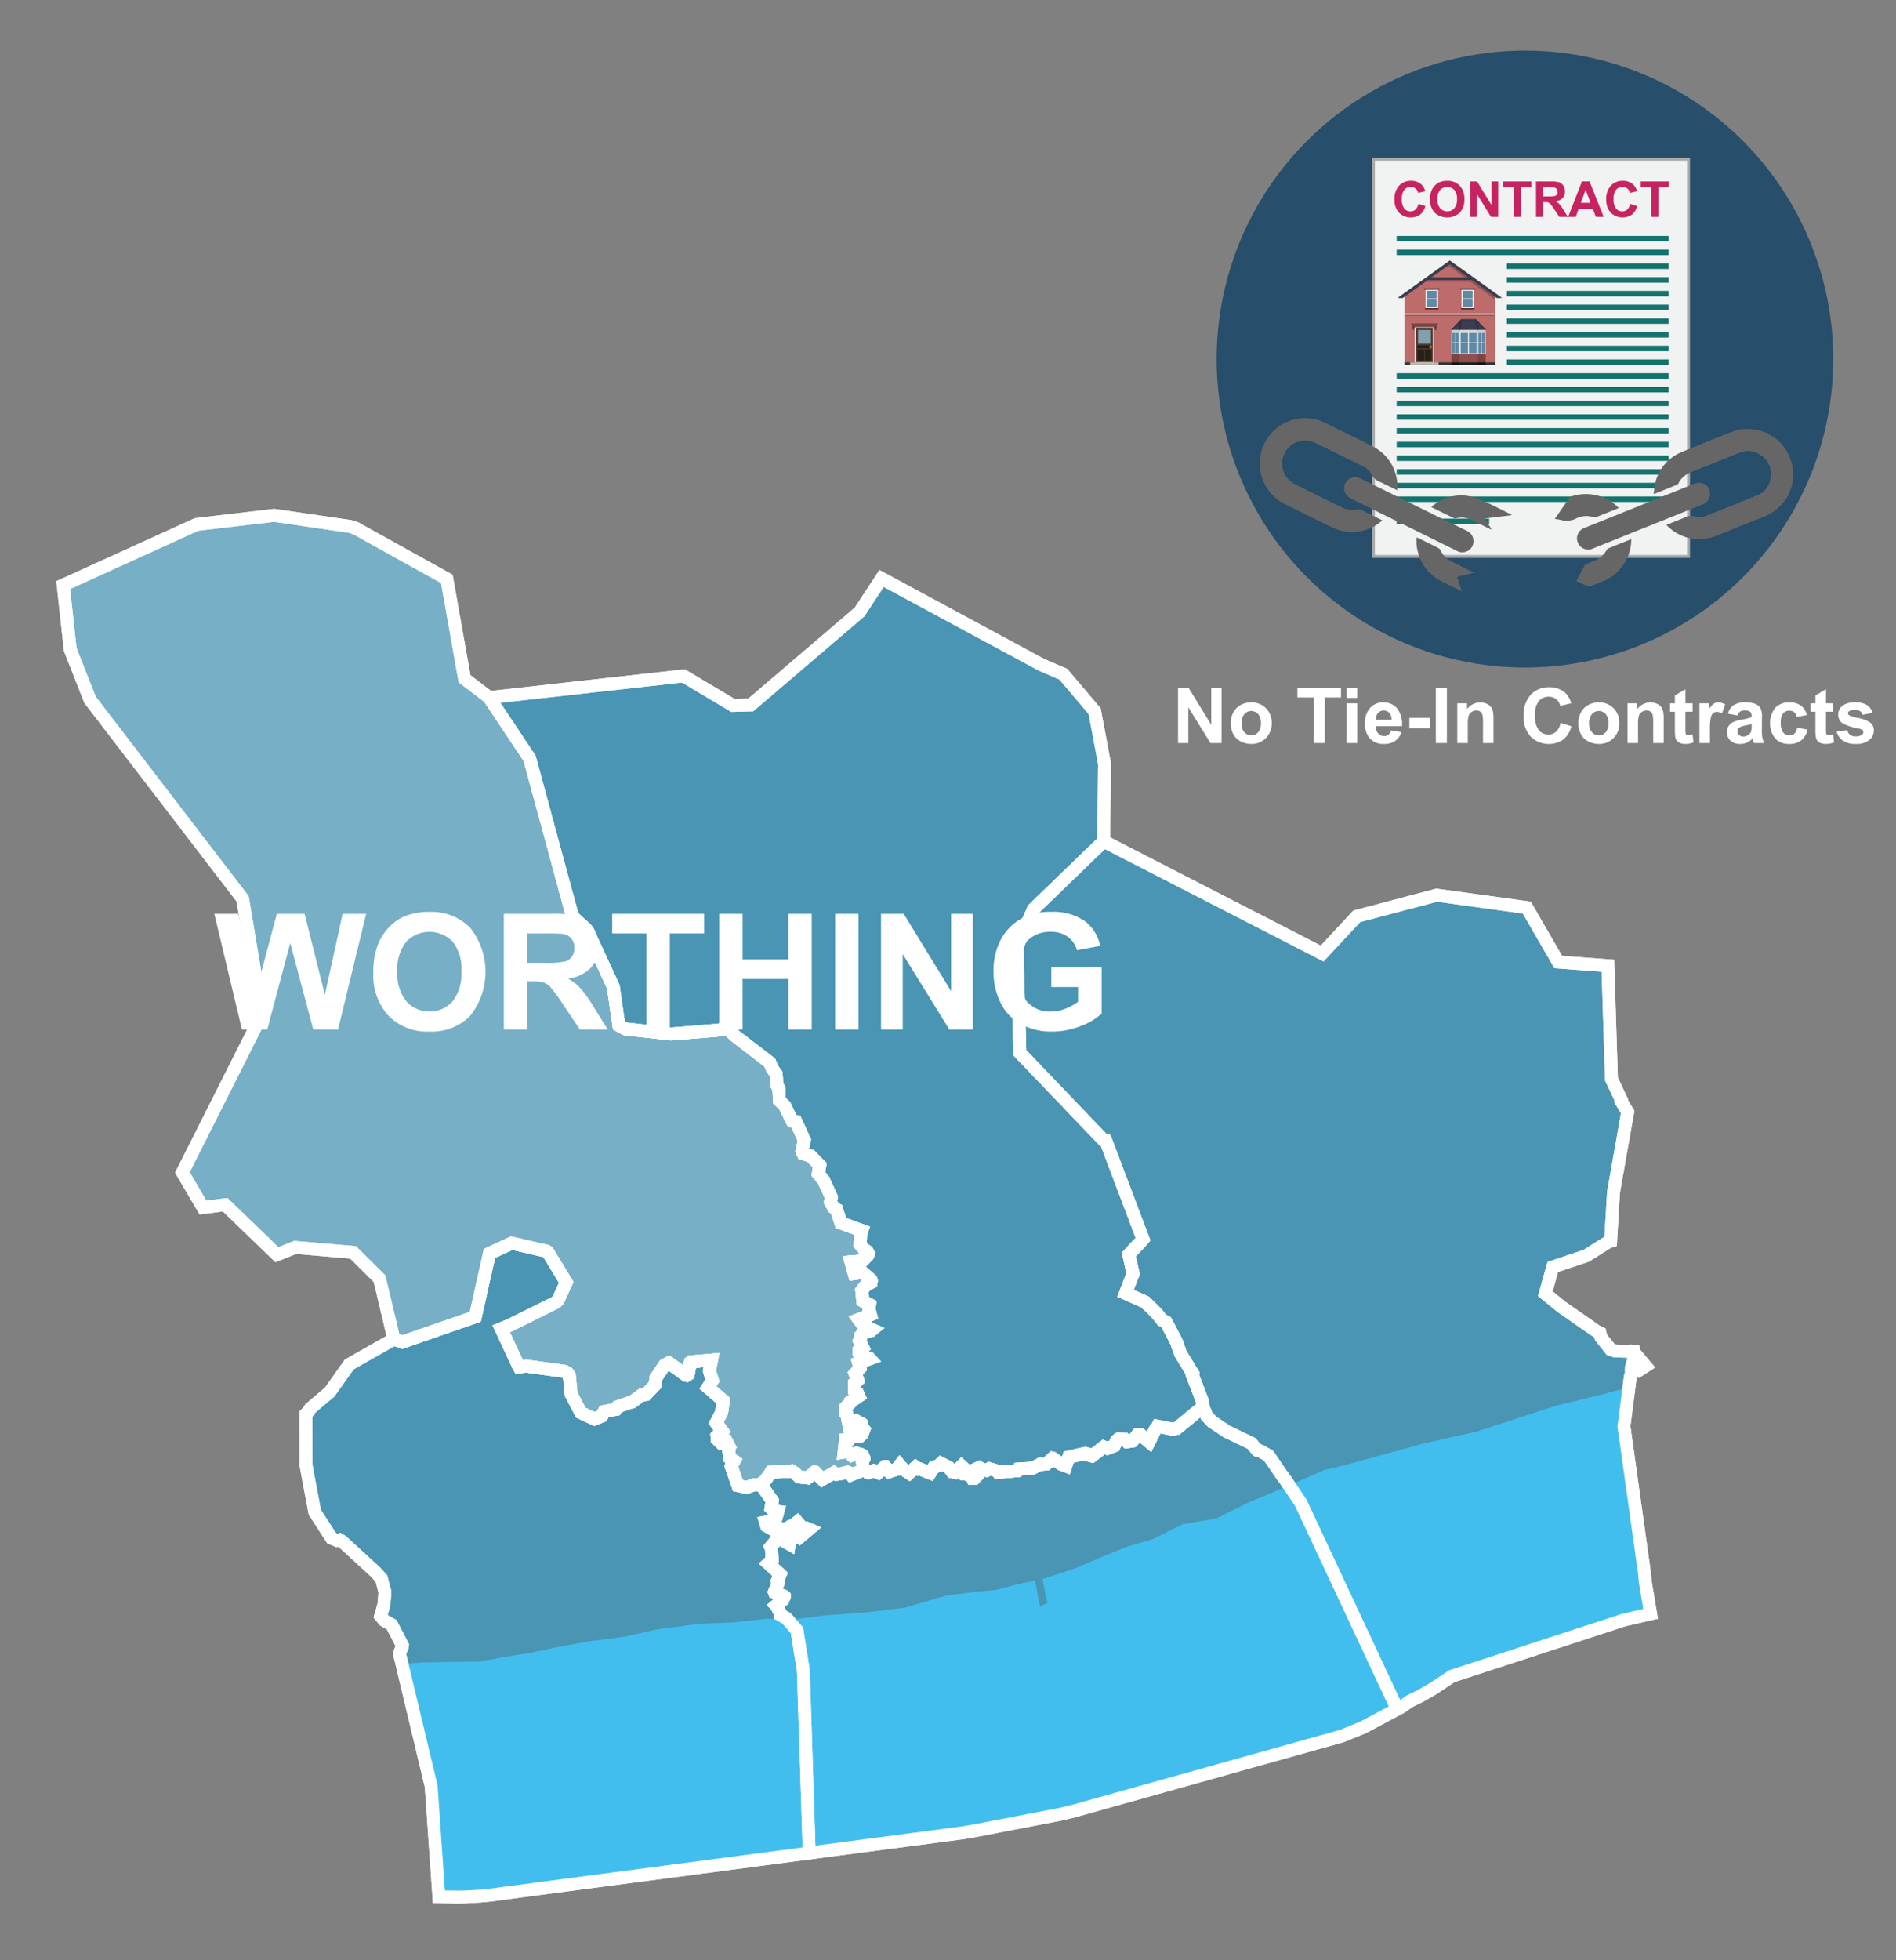 <svg xmlns="http://www.w3.org/2000/svg" xmlns:xlink="http://www.w3.org/1999/xlink" width="300" height="310" viewBox="0 0 300 310"><rect x="0" y="0" width="300" height="310" fill="#808080" stroke="none"/><defs><style>.cls-1,.cls-2,.cls-39{fill:none;}.cls-2{clip-rule:evenodd;}.cls-3{fill:#274e6a;}.cls-4{clip-path:url(#clip-path);}.cls-5{fill:#a7a9ac;}.cls-6{fill:#f1f2f2;}.cls-7{fill:#14736e;}.cls-8{fill:#c62360;}.cls-9{fill:#bd6b6b;}.cls-10,.cls-13,.cls-15,.cls-22,.cls-9{fill-rule:evenodd;}.cls-10{fill:#303838;}.cls-11{fill:#f3ecde;}.cls-12,.cls-13{opacity:0.2;}.cls-14,.cls-15{fill:#3a3d4e;}.cls-16{fill:#724944;}.cls-17{fill:#fff;}.cls-18{fill:#4e3f32;}.cls-19{fill:#81a1ae;}.cls-20{fill:#272019;}.cls-21{fill:#c87e2c;}.cls-22{fill:#c0b9ad;}.cls-23{fill:#683a2d;}.cls-24,.cls-25,.cls-34{fill:#542727;}.cls-24,.cls-26{opacity:0.6;}.cls-25,.cls-27{opacity:0.4;}.cls-28{fill:#cfcfcf;}.cls-29{fill:#dadada;}.cls-30{fill:#e6e6e6;}.cls-31{fill:#f2f2f2;}.cls-32{fill:#5f8aa5;}.cls-33{clip-path:url(#clip-path-2);}.cls-35{fill:#666;}.cls-36{fill:#4995b3;}.cls-36,.cls-37,.cls-39{stroke:#fff;stroke-miterlimit:10;stroke-width:2.034px;}.cls-37{fill:#76afc6;}.cls-38{fill:#42beee;}.cls-40{isolation:isolate;}</style><clipPath id="clip-path"><circle class="cls-1" cx="241.288" cy="56.782" r="48.782"/></clipPath><clipPath id="clip-path-2"><polygon class="cls-2" points="235.165 52.172 229.57 52.172 231.193 50.476 233.543 50.476 235.165 52.172"/></clipPath></defs><g id="Text"><circle class="cls-3" cx="241.288" cy="56.782" r="48.782"/><g class="cls-4"><rect class="cls-5" x="210.6" y="31.43" width="63.289" height="50.319" transform="translate(185.655 298.835) rotate(-90)"/><rect class="cls-6" x="217.549" y="25.408" width="49.392" height="62.362" transform="translate(484.49 113.179) rotate(180)"/><rect class="cls-7" x="238.428" y="41.667" width="25.577" height="0.867"/><rect class="cls-7" x="238.428" y="43.833" width="25.577" height="0.867"/><rect class="cls-7" x="238.428" y="46" width="25.577" height="0.867"/><rect class="cls-7" x="238.428" y="48.166" width="25.577" height="0.867"/><rect class="cls-7" x="220.993" y="82.026" width="14.631" height="0.867"/><rect class="cls-7" x="238.428" y="50.343" width="25.577" height="0.867"/><rect class="cls-7" x="238.428" y="52.51" width="25.577" height="0.867"/><rect class="cls-7" x="238.428" y="54.676" width="25.577" height="0.867"/><rect class="cls-7" x="238.428" y="56.843" width="25.577" height="0.867"/><rect class="cls-7" x="220.993" y="59.02" width="43.012" height="0.867"/><rect class="cls-7" x="220.993" y="61.186" width="43.012" height="0.867"/><rect class="cls-7" x="220.993" y="63.353" width="43.012" height="0.867"/><rect class="cls-7" x="220.993" y="65.519" width="43.012" height="0.867"/><rect class="cls-7" x="220.993" y="37.312" width="43.012" height="0.867"/><rect class="cls-7" x="220.993" y="39.479" width="43.012" height="0.867"/><rect class="cls-7" x="220.993" y="67.696" width="43.012" height="0.867"/><rect class="cls-7" x="220.993" y="69.862" width="43.012" height="0.867"/><rect class="cls-7" x="220.993" y="72.029" width="43.012" height="0.867"/><rect class="cls-7" x="220.993" y="74.196" width="43.012" height="0.867"/><rect class="cls-7" x="220.993" y="76.351" width="43.012" height="0.867"/><rect class="cls-7" x="220.993" y="78.518" width="43.012" height="0.867"/><path class="cls-8" d="M224.431,32.238l1.098.348a2.468,2.468,0,0,1-.84,1.364,2.644,2.644,0,0,1-3.326-.317,2.921,2.921,0,0,1-.719-2.087,3.068,3.068,0,0,1,.723-2.175,2.48,2.48,0,0,1,1.901-.774,2.335,2.335,0,0,1,1.672.608,2.207,2.207,0,0,1,.573,1.032l-1.121.268a1.157,1.157,0,0,0-1.182-.94,1.278,1.278,0,0,0-1.012.447,2.198,2.198,0,0,0-.388,1.45,2.353,2.353,0,0,0,.382,1.515,1.243,1.243,0,0,0,.995.451,1.134,1.134,0,0,0,.776-.287A1.67,1.67,0,0,0,224.431,32.238Z"/><path class="cls-8" d="M226.27,31.53a3.567,3.567,0,0,1,.256-1.438,2.658,2.658,0,0,1,.522-.768,2.183,2.183,0,0,1,.725-.505,3.086,3.086,0,0,1,1.209-.222,2.633,2.633,0,0,1,1.983.768,2.951,2.951,0,0,1,.743,2.139,2.938,2.938,0,0,1-.738,2.125,2.948,2.948,0,0,1-3.962.004A2.897,2.897,0,0,1,226.27,31.53Zm1.166-.038a2.1,2.1,0,0,0,.441,1.444,1.512,1.512,0,0,0,2.228.004,2.142,2.142,0,0,0,.435-1.464,2.103,2.103,0,0,0-.423-1.438,1.566,1.566,0,0,0-2.251.005A2.117,2.117,0,0,0,227.436,31.492Z"/><path class="cls-8" d="M232.605,34.299V28.692h1.102l2.296,3.744V28.692h1.052v5.607H235.917l-2.26-3.657v3.657Z"/><path class="cls-8" d="M239.513,34.299V29.64h-1.664v-.948h4.457V29.64h-1.66v4.659Z"/><path class="cls-8" d="M243.04,34.299V28.692h2.383a4.05,4.05,0,0,1,1.306.151,1.286,1.286,0,0,1,.652.537,1.617,1.617,0,0,1,.245.884,1.498,1.498,0,0,1-.371,1.042,1.78,1.78,0,0,1-1.109.518,2.627,2.627,0,0,1,.607.471,6.396,6.396,0,0,1,.644.91l.685,1.094h-1.355l-.818-1.22a7.853,7.853,0,0,0-.597-.825.887.887,0,0,0-.34-.233,1.878,1.878,0,0,0-.57-.062h-.23v2.341Zm1.132-3.236h.838a4.341,4.341,0,0,0,1.018-.068.613.613,0,0,0,.317-.237.734.734,0,0,0,.114-.421.673.673,0,0,0-.15-.457.693.693,0,0,0-.427-.22q-.138-.019-.826-.02h-.884Z"/><path class="cls-8" d="M253.75,34.299h-1.232l-.489-1.273h-2.241l-.463,1.273H248.123l2.185-5.607h1.197Zm-2.085-2.219L250.893,30l-.758,2.081Z"/><path class="cls-8" d="M257.938,32.238l1.098.348a2.468,2.468,0,0,1-.84,1.364,2.644,2.644,0,0,1-3.326-.317,2.921,2.921,0,0,1-.719-2.087,3.068,3.068,0,0,1,.723-2.175,2.48,2.48,0,0,1,1.901-.774,2.335,2.335,0,0,1,1.672.608,2.206,2.206,0,0,1,.573,1.032l-1.121.268a1.157,1.157,0,0,0-1.182-.94,1.278,1.278,0,0,0-1.012.447,2.197,2.197,0,0,0-.388,1.45,2.353,2.353,0,0,0,.382,1.515,1.243,1.243,0,0,0,.995.451,1.134,1.134,0,0,0,.776-.287A1.669,1.669,0,0,0,257.938,32.238Z"/><path class="cls-8" d="M261.27,34.299V29.64h-1.664v-.948h4.457V29.64h-1.66v4.659Z"/><polygon class="cls-9" points="236.58 46.645 229.402 41.521 222.223 46.645 222.223 57.706 236.58 57.706 236.58 46.645"/><polygon class="cls-10" points="236.58 57.706 236.58 57.298 222.223 57.298 222.223 57.706 236.58 57.706 236.58 57.706"/><rect class="cls-11" x="221.968" y="49.55" width="14.866" height="0.199" transform="translate(458.803 99.299) rotate(180)"/><rect class="cls-12" x="222.223" y="49.749" width="14.358" height="0.192" transform="translate(458.803 99.69) rotate(180)"/><path class="cls-13" d="M236.58,46.464l-2.409-1.726h0l-4.735-3.394-.466.559,2.921,2.087c-2.161-.001-6.184-.002-6.276.001l-.785.578h7.823l3.927,2.814Z"/><rect class="cls-14" x="225.734" y="43.852" width="7.335" height="0.428"/><polygon class="cls-15" points="237.681 47.116 229.399 41.184 221.123 47.116 221.939 47.138 229.402 41.789 236.864 47.138 237.681 47.116"/><polygon class="cls-16" points="223.261 51.138 227.495 51.138 227.373 51.61 223.383 51.61 223.261 51.138"/><rect class="cls-17" x="223.87" y="51.797" width="3.015" height="5.517" transform="translate(450.755 109.11) rotate(180)"/><g id="Symbol_9_0_Layer2_0_MEMBER_8_MEMBER_12_MEMBER_0_FILL" data-name="Symbol 9 0 Layer2 0 MEMBER 8 MEMBER 12 MEMBER 0 FILL"><path class="cls-18" d="M226.733,51.932h-2.688v5.354h2.688Z"/></g><g id="Symbol_9_0_Layer2_0_MEMBER_8_MEMBER_12_MEMBER_1_MEMBER_1_FILL" data-name="Symbol 9 0 Layer2 0 MEMBER 8 MEMBER 12 MEMBER 1 MEMBER 1 FILL"><path class="cls-19" d="M224.381,52.188V54.34h2.015V52.188Z"/></g><g id="Symbol_9_0_Layer2_0_MEMBER_8_MEMBER_12_MEMBER_2_MEMBER_0_FILL" data-name="Symbol 9 0 Layer2 0 MEMBER 8 MEMBER 12 MEMBER 2 MEMBER 0 FILL"><path class="cls-20" d="M225.339,57.062V55.233h-1.065v1.829Z"/></g><g id="Symbol_9_0_Layer2_0_MEMBER_8_MEMBER_12_MEMBER_2_MEMBER_1_FILL" data-name="Symbol 9 0 Layer2 0 MEMBER 8 MEMBER 12 MEMBER 2 MEMBER 1 FILL"><path class="cls-20" d="M226.505,57.062V55.233h-1.065v1.829Z"/></g><g id="Symbol_9_0_Layer2_0_MEMBER_8_MEMBER_12_MEMBER_2_MEMBER_1_FILL-2" data-name="Symbol 9 0 Layer2 0 MEMBER 8 MEMBER 12 MEMBER 2 MEMBER 1 FILL"><path class="cls-20" d="M226.504,55.085v-.475h-2.231v.475Z"/></g><g id="Symbol_9_0_Layer2_0_MEMBER_8_MEMBER_13_FILL" data-name="Symbol 9 0 Layer2 0 MEMBER 8 MEMBER 13 FILL"><path class="cls-21" d="M226.569,54.84a.192.192,0,0,0-.064-.146.21.21,0,0,0-.302,0,.192.192,0,0,0-.064.146.197.197,0,0,0,.064.151.206.206,0,0,0,.151.064.219.219,0,0,0,.215-.215Z"/></g><polygon class="cls-22" points="223.126 57.706 223.126 57.286 227.628 57.286 227.628 57.706 223.126 57.706 223.126 57.706"/><rect class="cls-23" x="227.001" y="51.61" width="0.254" height="0.578" transform="translate(454.256 103.797) rotate(180)"/><rect class="cls-23" x="223.505" y="51.61" width="0.254" height="0.578" transform="translate(447.264 103.797) rotate(180)"/><rect class="cls-12" x="223.383" y="51.61" width="3.99" height="0.187" transform="translate(450.755 103.406) rotate(180)"/><polygon class="cls-15" points="235.165 52.172 229.57 52.172 231.193 50.476 233.543 50.476 235.165 52.172"/><rect class="cls-24" x="229.647" y="56.033" width="1.286" height="1.264"/><rect class="cls-24" x="233.802" y="56.033" width="1.286" height="1.264"/><rect class="cls-25" x="230.933" y="56.033" width="2.869" height="1.264"/><rect class="cls-26" x="229.647" y="57.297" width="1.286" height="0.409"/><rect class="cls-26" x="233.802" y="57.297" width="1.286" height="0.409"/><rect class="cls-27" x="230.933" y="57.297" width="2.869" height="0.409"/><rect class="cls-28" x="229.647" y="52.172" width="1.286" height="0.293"/><rect class="cls-28" x="233.802" y="52.172" width="1.286" height="0.293"/><rect class="cls-29" x="230.933" y="52.172" width="2.869" height="0.293"/><rect class="cls-30" x="229.647" y="52.465" width="1.286" height="3.568"/><rect class="cls-30" x="233.802" y="52.465" width="1.286" height="3.568"/><rect class="cls-31" x="230.933" y="52.465" width="2.869" height="3.568"/><rect class="cls-32" x="231.109" y="52.634" width="1.182" height="1.512"/><rect class="cls-32" x="232.445" y="52.634" width="1.182" height="1.512"/><rect class="cls-32" x="231.109" y="54.235" width="1.182" height="1.63"/><rect class="cls-32" x="232.445" y="54.235" width="1.182" height="1.63"/><rect class="cls-32" x="229.761" y="52.634" width="0.487" height="1.512"/><rect class="cls-32" x="230.309" y="52.634" width="0.511" height="1.512"/><rect class="cls-32" x="229.761" y="54.235" width="0.487" height="1.63"/><rect class="cls-32" x="230.309" y="54.235" width="0.511" height="1.63"/><rect class="cls-32" x="233.915" y="52.634" width="0.487" height="1.512"/><rect class="cls-32" x="234.464" y="52.634" width="0.511" height="1.512"/><rect class="cls-32" x="233.915" y="54.235" width="0.487" height="1.63"/><rect class="cls-32" x="234.464" y="54.235" width="0.511" height="1.63"/><g class="cls-33"><polygon class="cls-12" points="235.283 52.06 233.851 50.564 233.851 50.564 233.851 50.393 233.694 50.393 233.675 50.27 233.583 50.284 233.365 50.056 233.131 50.28 233.238 50.393 231.497 50.393 231.605 50.28 231.37 50.056 231.152 50.284 231.06 50.27 231.042 50.393 230.994 50.393 230.994 50.45 229.453 52.06 229.687 52.284 230.955 50.96 230.757 52.253 231.078 52.302 231.344 50.564 233.392 50.564 233.658 52.302 233.979 52.253 233.781 50.96 235.048 52.284 235.283 52.06"/></g><rect class="cls-31" x="225.571" y="45.796" width="1.975" height="2.934" transform="translate(453.116 94.526) rotate(180)"/><rect class="cls-32" x="225.786" y="45.979" width="1.536" height="1.224"/><rect class="cls-32" x="225.786" y="47.322" width="1.536" height="1.224"/><rect class="cls-14" x="225.338" y="45.582" width="2.441" height="0.214" transform="translate(453.116 91.378) rotate(180)"/><rect class="cls-34" x="225.492" y="48.73" width="2.132" height="0.196" transform="translate(453.116 97.656) rotate(180)"/><rect class="cls-31" x="231.257" y="45.796" width="1.975" height="2.934" transform="translate(464.49 94.526) rotate(180)"/><rect class="cls-32" x="231.473" y="45.979" width="1.536" height="1.224"/><rect class="cls-32" x="231.473" y="47.322" width="1.536" height="1.224"/><rect class="cls-14" x="231.025" y="45.582" width="2.441" height="0.214" transform="translate(464.49 91.378) rotate(180)"/><rect class="cls-34" x="231.179" y="48.73" width="2.132" height="0.196" transform="translate(464.49 97.656) rotate(180)"/></g><path class="cls-35" d="M218.716,82.286a6.178,6.178,0,0,1-2.042,1.3,7.058,7.058,0,0,1-5.965-.211q-3.668-1.795-7.325-3.612a7.169,7.169,0,1,1,6.309-12.875c2.47,1.207,4.95,2.395,7.394,3.655a7.042,7.042,0,0,1,4.012,6.573c.002.117-.012.234-.022.415-.614-.299-1.197-.581-1.778-.866-.248-.121-.489-.258-.742-.369a2.655,2.655,0,0,1-1.592-1.344,2.664,2.664,0,0,0-1.356-1.222c-2.512-1.241-5.02-2.489-7.542-3.709a3.639,3.639,0,0,0-4.477,5.457,4.01,4.01,0,0,0,1.286,1.073c2.483,1.268,4.992,2.487,7.495,3.715a3.713,3.713,0,0,0,2.348.298,1.17,1.17,0,0,1,.665.087C216.486,81.173,217.576,81.723,218.716,82.286Z"/><path class="cls-35" d="M232.733,86.726a1.779,1.779,0,0,1-2.294.351q-3.095-1.528-6.191-3.054-5.165-2.546-10.327-5.099a2.733,2.733,0,0,1-.85-.616,1.707,1.707,0,0,1-.003-2.184,1.724,1.724,0,0,1,2.135-.481c1.362.656,2.716,1.33,4.072,1.999,4.234,2.087,8.458,4.193,12.706,6.25A1.801,1.801,0,0,1,232.733,86.726Z"/><path class="cls-35" d="M226.466,80.196a6.968,6.968,0,0,1,7.162-1.41c1.898.715,3.687,1.72,5.524,2.595l-.016.1-4.216.52,1.079,1.694-.037.059c-.305-.147-.611-.291-.914-.44q-1.062-.522-2.123-1.048a3.679,3.679,0,0,0-2.496-.308.581.581,0,0,1-.34.01C228.904,81.398,227.727,80.816,226.466,80.196Z"/><path class="cls-35" d="M233.239,90.578l-2.674.651.74,2.296c-1.124-.555-2.17-1.067-3.212-1.585a6.986,6.986,0,0,1-3.134-3.064,7.196,7.196,0,0,1-.82-3.883c.123.046.218.073.305.115,1.05.516,2.101,1.029,3.144,1.558a.805.805,0,0,1,.337.346,3.763,3.763,0,0,0,1.798,1.809c1.063.518,2.121,1.047,3.181,1.572C232.996,90.44,233.084,90.493,233.239,90.578Z"/><path class="cls-35" d="M283.046,78.158a7.869,7.869,0,0,1-4.564,3.802c-1.127.405-2.226.887-3.337,1.334-1.197.481-2.385.988-3.594,1.438a7.077,7.077,0,0,1-7.513-1.357c-.117-.099-.221-.213-.373-.361l2.385-.961c.171-.069.347-.128.512-.208a2.01,2.01,0,0,1,1.615-.17,2.894,2.894,0,0,0,1.972-.176c2.604-1.04,5.211-2.075,7.804-3.142a3.402,3.402,0,0,0,2.235-3.046,3.549,3.549,0,0,0-1.681-3.401,3.368,3.368,0,0,0-3.213-.325c-2.646,1.041-5.282,2.108-7.917,3.18a3.518,3.518,0,0,0-1.775,1.619.573.573,0,0,1-.217.26c-1.203.495-2.412.977-3.727,1.506a16.268,16.268,0,0,1,.242-1.691,6.927,6.927,0,0,1,4.152-4.952c2.62-1.104,5.269-2.141,7.912-3.19a6.949,6.949,0,0,1,4.073-.32,2.284,2.284,0,0,0,.307.024l1.335.49a3.443,3.443,0,0,0,.284.199,7.055,7.055,0,0,1,3.671,5.224,8.123,8.123,0,0,1-.1,2.877Z"/><path class="cls-35" d="M269.444,76.454A1.757,1.757,0,0,1,269.49,79.73c-1.192.493-2.392.966-3.588,1.446q-6.942,2.79-13.884,5.577a1.763,1.763,0,1,1-1.283-3.279q4.471-1.791,8.938-3.592,4.158-1.671,8.314-3.345A1.904,1.904,0,0,1,269.444,76.454Z"/><path class="cls-35" d="M258.116,85.29a7.23,7.23,0,0,1-1.339,4.153,6.907,6.907,0,0,1-2.994,2.424c-.701.299-1.412.575-2.122.853a.502.502,0,0,1-.333.037c-.639-.269-1.27-.558-1.933-.854.466-.869.907-1.701,1.363-2.526a.582.582,0,0,1,.281-.194c.362-.155.728-.305,1.097-.444a3.838,3.838,0,0,0,2.066-1.74.676.676,0,0,1,.299-.281c1.143-.47,2.291-.927,3.438-1.386A1.506,1.506,0,0,1,258.116,85.29Z"/><path class="cls-35" d="M246.003,82.065c.814-1.167,1.592-2.287,2.377-3.4a.568.568,0,0,1,.259-.164,7.259,7.259,0,0,1,7.396,1.734.65.65,0,0,1,.064.124c-1.214.488-2.419.977-3.629,1.453a.557.557,0,0,1-.338-.011,3.537,3.537,0,0,0-2.655.155,3.332,3.332,0,0,1-2.467.278A9.624,9.624,0,0,0,246.003,82.065Z"/><path class="cls-17" d="M186.397,117.511V108.833h1.705l3.552,5.795V108.833h1.627v8.678h-1.758l-3.498-5.658v5.658Z"/><path class="cls-17" d="M194.736,114.279a3.399,3.399,0,0,1,.408-1.605,2.808,2.808,0,0,1,1.157-1.184,3.432,3.432,0,0,1,1.672-.408,3.142,3.142,0,0,1,2.339.926,3.203,3.203,0,0,1,.911,2.341,3.241,3.241,0,0,1-.92,2.365,3.114,3.114,0,0,1-2.317.938,3.644,3.644,0,0,1-1.648-.391,2.675,2.675,0,0,1-1.193-1.145A3.818,3.818,0,0,1,194.736,114.279Zm1.705.089a2.081,2.081,0,0,0,.443,1.432,1.452,1.452,0,0,0,2.188,0,2.11,2.11,0,0,0,.44-1.444,2.071,2.071,0,0,0-.44-1.42,1.452,1.452,0,0,0-2.188,0A2.082,2.082,0,0,0,196.441,114.368Z"/><path class="cls-17" d="M207.859,117.511v-7.21h-2.574V108.833h6.896v1.468h-2.569v7.21Z"/><path class="cls-17" d="M213.08,110.372V108.833h1.663v1.539Zm0,7.139v-6.286h1.663v6.286Z"/><path class="cls-17" d="M220.089,115.51l1.657.278a2.719,2.719,0,0,1-1.01,1.389,2.964,2.964,0,0,1-1.726.475,2.812,2.812,0,0,1-2.427-1.071,3.598,3.598,0,0,1-.621-2.166,3.472,3.472,0,0,1,.816-2.447,2.691,2.691,0,0,1,2.066-.885,2.793,2.793,0,0,1,2.214.926,4.104,4.104,0,0,1,.775,2.838h-4.167a1.678,1.678,0,0,0,.402,1.151,1.258,1.258,0,0,0,.959.412,1.013,1.013,0,0,0,.656-.214A1.311,1.311,0,0,0,220.089,115.51Zm.095-1.681a1.606,1.606,0,0,0-.373-1.098,1.2,1.2,0,0,0-1.764.021,1.532,1.532,0,0,0-.35,1.077Z"/><path class="cls-17" d="M223.001,115.196v-1.663h3.268v1.663Z"/><path class="cls-17" d="M227.185,117.511V108.833h1.752v8.678Z"/><path class="cls-17" d="M236.312,117.511h-1.663v-3.208a4.951,4.951,0,0,0-.106-1.317.928.928,0,0,0-.347-.465.988.988,0,0,0-.577-.165,1.339,1.339,0,0,0-.775.236,1.197,1.197,0,0,0-.471.628,5.419,5.419,0,0,0-.127,1.444v2.847H230.583v-6.286h1.545v.924a2.577,2.577,0,0,1,3.078-.867,1.687,1.687,0,0,1,.689.506,1.842,1.842,0,0,1,.325.698,5.178,5.178,0,0,1,.092,1.119Z"/><path class="cls-17" d="M246.932,114.32l1.698.539a3.812,3.812,0,0,1-1.299,2.109,4.087,4.087,0,0,1-5.147-.491,4.52,4.52,0,0,1-1.112-3.228,4.742,4.742,0,0,1,1.119-3.365,3.834,3.834,0,0,1,2.941-1.198,3.612,3.612,0,0,1,2.587.941,3.426,3.426,0,0,1,.888,1.599l-1.734.414a1.793,1.793,0,0,0-1.829-1.456,1.976,1.976,0,0,0-1.565.692,3.398,3.398,0,0,0-.6,2.244,3.64,3.64,0,0,0,.592,2.344,1.921,1.921,0,0,0,1.539.698,1.75,1.75,0,0,0,1.201-.444A2.582,2.582,0,0,0,246.932,114.32Z"/><path class="cls-17" d="M249.737,114.279a3.397,3.397,0,0,1,.408-1.605,2.808,2.808,0,0,1,1.157-1.184,3.433,3.433,0,0,1,1.672-.408,3.142,3.142,0,0,1,2.339.926,3.203,3.203,0,0,1,.911,2.341,3.241,3.241,0,0,1-.92,2.365,3.114,3.114,0,0,1-2.317.938,3.644,3.644,0,0,1-1.648-.391,2.675,2.675,0,0,1-1.193-1.145A3.817,3.817,0,0,1,249.737,114.279Zm1.705.089a2.08,2.08,0,0,0,.443,1.432,1.452,1.452,0,0,0,2.188,0,2.11,2.11,0,0,0,.44-1.444,2.071,2.071,0,0,0-.44-1.42,1.452,1.452,0,0,0-2.188,0A2.082,2.082,0,0,0,251.442,114.368Z"/><path class="cls-17" d="M263.245,117.511H261.582v-3.208a4.951,4.951,0,0,0-.106-1.317.928.928,0,0,0-.347-.465.988.988,0,0,0-.577-.165,1.339,1.339,0,0,0-.775.236,1.197,1.197,0,0,0-.471.628,5.413,5.413,0,0,0-.127,1.444v2.847h-1.663v-6.286h1.545v.924a2.577,2.577,0,0,1,3.078-.867,1.687,1.687,0,0,1,.689.506,1.842,1.842,0,0,1,.325.698,5.178,5.178,0,0,1,.092,1.119Z"/><path class="cls-17" d="M267.815,111.225v1.326h-1.137v2.533a6.356,6.356,0,0,0,.032.896.366.366,0,0,0,.148.21.467.467,0,0,0,.281.083,2.154,2.154,0,0,0,.669-.159l.142,1.29a3.299,3.299,0,0,1-1.313.248,2.088,2.088,0,0,1-.811-.15,1.181,1.181,0,0,1-.529-.391,1.554,1.554,0,0,1-.234-.648,8.154,8.154,0,0,1-.053-1.172v-2.74h-.764v-1.326h.764v-1.249l1.669-.971v2.22Z"/><path class="cls-17" d="M270.56,117.511h-1.663v-6.286h1.545v.894a2.675,2.675,0,0,1,.714-.834,1.305,1.305,0,0,1,.719-.201,2.109,2.109,0,0,1,1.095.314l-.515,1.45a1.46,1.46,0,0,0-.781-.273.923.923,0,0,0-.592.192,1.313,1.313,0,0,0-.382.695,9.868,9.868,0,0,0-.14,2.107Z"/><path class="cls-17" d="M274.93,113.143l-1.51-.273a2.354,2.354,0,0,1,.876-1.35,3.208,3.208,0,0,1,1.847-.438,3.999,3.999,0,0,1,1.658.263,1.652,1.652,0,0,1,.766.669,3.423,3.423,0,0,1,.223,1.489l-.018,1.941a6.803,6.803,0,0,0,.079,1.222,3.604,3.604,0,0,0,.299.844h-1.645c-.043-.11-.097-.274-.159-.491-.028-.099-.048-.164-.06-.195a2.99,2.99,0,0,1-.911.621,2.603,2.603,0,0,1-1.036.207,2.141,2.141,0,0,1-1.53-.526,1.751,1.751,0,0,1-.56-1.332,1.788,1.788,0,0,1,.255-.95,1.665,1.665,0,0,1,.713-.639,5.557,5.557,0,0,1,1.323-.388,9.14,9.14,0,0,0,1.616-.408v-.166a.86.86,0,0,0-.237-.684,1.413,1.413,0,0,0-.894-.204,1.185,1.185,0,0,0-.692.175A1.209,1.209,0,0,0,274.93,113.143Zm2.226,1.35a10.331,10.331,0,0,1-1.013.254,3.047,3.047,0,0,0-.905.29.695.695,0,0,0-.325.586.815.815,0,0,0,.26.605.908.908,0,0,0,.663.254,1.442,1.442,0,0,0,.858-.296,1.041,1.041,0,0,0,.396-.55,3.259,3.259,0,0,0,.066-.812Z"/><path class="cls-17" d="M285.909,113.083l-1.64.296a1.19,1.19,0,0,0-.376-.739,1.135,1.135,0,0,0-.761-.249,1.242,1.242,0,0,0-.991.43,2.193,2.193,0,0,0-.37,1.435,2.542,2.542,0,0,0,.376,1.581,1.233,1.233,0,0,0,1.009.461,1.12,1.12,0,0,0,.775-.269,1.621,1.621,0,0,0,.427-.927l1.634.278a2.901,2.901,0,0,1-.978,1.699,3.021,3.021,0,0,1-1.935.573,2.876,2.876,0,0,1-2.198-.87,3.962,3.962,0,0,1,.003-4.832,2.921,2.921,0,0,1,2.226-.867,3.033,3.033,0,0,1,1.826.494A2.739,2.739,0,0,1,285.909,113.083Z"/><path class="cls-17" d="M290.053,111.225v1.326H288.916v2.533a6.381,6.381,0,0,0,.032.896.366.366,0,0,0,.148.21.467.467,0,0,0,.281.083,2.154,2.154,0,0,0,.669-.159l.142,1.29a3.299,3.299,0,0,1-1.313.248,2.088,2.088,0,0,1-.811-.15,1.18,1.18,0,0,1-.529-.391,1.554,1.554,0,0,1-.234-.648,8.138,8.138,0,0,1-.053-1.172v-2.74h-.764v-1.326h.764v-1.249l1.669-.971v2.22Z"/><path class="cls-17" d="M290.621,115.717l1.669-.254a1.219,1.219,0,0,0,.433.736,1.456,1.456,0,0,0,.911.252,1.65,1.65,0,0,0,.971-.236.527.527,0,0,0,.219-.444.436.436,0,0,0-.118-.314,1.317,1.317,0,0,0-.557-.219,8.992,8.992,0,0,1-2.551-.811,1.619,1.619,0,0,1-.746-1.415,1.746,1.746,0,0,1,.645-1.373,3.017,3.017,0,0,1,2.001-.556,3.492,3.492,0,0,1,1.918.42,2.145,2.145,0,0,1,.863,1.243l-1.568.29a.969.969,0,0,0-.382-.562,1.398,1.398,0,0,0-.802-.195,1.81,1.81,0,0,0-.941.184.395.395,0,0,0-.189.337.366.366,0,0,0,.166.302,6.206,6.206,0,0,0,1.554.468,4.619,4.619,0,0,1,1.855.74,1.537,1.537,0,0,1,.521,1.237,1.898,1.898,0,0,1-.723,1.485,3.197,3.197,0,0,1-2.137.621,3.502,3.502,0,0,1-2.033-.52A2.398,2.398,0,0,1,290.621,115.717Z"/></g><g id="Layer_2" data-name="Layer 2"><g id="districtpaths"><path id="BN-11_districtpath" data-name="BN-11 districtpath" class="cls-36" d="M161.174,232.423l.004-.014.037-.091,2.187-.144,1.129-.594.035.021.977-.068,1.006-.927.004.001,1.346.938.739.274.447-1.383,2.575-.592.391.087.159.187.561.141,1.869-1.431.581.228,1.077-.412.328-.753.236-.245.148-.091.896.019.445.438.839-.127.761-.957.564-.004,1.299,1.095,1.035-2.073.22-.178.109-.217,2.241.455.745-.084,4.188-3.46.567,1.427.84.923,2.458,1.642.101.025,3.662,1.766.082.076.876,1.027.462.104,1.328.755,2.169,3.176.032.024.007.004.437.599,2.446,3.639,15.261,32.638-5.413,2.898-3.429,1.378L170.05,286.359l-.675.174-1.287.304-.681.145-13.447,2.59-.495.087-.943.153-.498.072-23.983,3.153-.932-28.869-1.006-6.344-1.66-1.898-.998-.556-.022-.328-.561-1.133-.032-.03,1.067-.885.209-.533-.001-.007-.019-.018-1.529-.608-.022-.057.589-1.437-.126-.328.446-1.026L121.57,247.254l.603-.572-.116-1.928-.093-.137.991-1.182v-.153l.319-.379.276-.042.715.958.618.348.025-.158.54-.724.094-.955.231-.207.34.104.408.803.037.032,1.45-1.219-.376-.158-.68-.03-.799-.947-.586.456-.095.178-.388.026h-.001l-.621.393-.245-.01-.202.145-.035.431-.585-.211-.427.019-.156-.223-.458-.004-1.03-.578-.189-.616,1.558-.308.376-1.374-.61-.076-.458-.452.191-1.172-1.849-2.646.662-.491.943-1.281.059-.109,2.822-.094.408-.1.564.337.655.629,1.333.144,1.11-.929.079.008,1.135,1.158,1.843-1.067.38.252.589-.051,1.169-.289.431.194.177.238,1.974-.789.651.386.05.065.011.003.884-.336.694.324,1.07-.979h.01l.42.522.05.131.192.184,1.135-.366.527-.666.587.666.008.001.891.583,1.039-.952.481.347.242-.033,1.55.615.615-.944.733-.22.369-.354,1.23.621.542.716.447.097,1.03-1.013.734.662.003.633.784.113.213.503.369.001.355-.37-.397-.959.727-.339.471.282.71.173.446-.282,1.321.398.104.184,3.03-.259Z"/><path id="BN-12_districtpath" data-name="BN-12 districtpath" class="cls-36" d="M115.706,231.877l1.06,3.057,1.356.303,1.155-.437.749.008.316-.122,1.849,2.646-.191,1.172.458.452.61.076-.376,1.374-1.558.308.189.616,1.03.578.458.004.156.223.427-.019.585.211.035-.431.202-.145.245.01.621-.393h.001l.388-.026.095-.178.586-.456.799.947.68.03.376.158-1.45,1.219-.037-.032-.408-.803-.34-.104-.231.207-.094.955-.54.724-.025.158-.618-.348-.715-.958-.276.042-.319.379v.153l-.991,1.182.093.137.116,1.928-.603.572,1.876,1.728-.446,1.026.126.328-.589,1.437.022.057,1.529.608.019.018.001.007-.209.533-1.067.885.032.03.561,1.133.022.328.998.556,1.66,1.898,1.006,6.344.932,28.869-32.92,4.337-17.761,2.346-1.204.115-2.29.136-1.208.029-3.218-.042-1.216-17.474-5.023-21.009.449-1.057.022-.202L61.979,256.939l-1.193-.68-.56-.68.527-1.838.153-1.983-.551-2.112-.925-1.028-5.302-4.865-.391-.242-.427.101-.832-.346-2.669-4.122-1.382-7.385-.004-8.162.473-.485.194-.357,3.07-2.606,3.121-4.383,7.045-3.997,1.335.47,11.543-4.001,2.249-10.02,3.496-1.62,5.53,1.263.182.104L89.597,202.8l-1.276,2.799-.339.354-7.326,3.632-1.346.554,2.657,5.72.17.304,1.165-.127,6.04.834.477.265.267.387.294,2.976,1.523,2.905,2.162,1.005,1.165-.475.363-.719,1.867-.336.26-.422,2.377-.799H100.1l1.407-1.045.691-.082,1.44-1.514.159-1.153.05-.037,1.288-1.929.701-.379,2.76,1.994.024.003.287-.184.317-1.903.073-.061,3.29-.283-.329,1.744.477,1.483-.711,1.104,2.429,2.098-.129.712.025.054-.159,1.067-.878,1.673.973,1.303-.834.792.04.513.637.61.851-.221.404.786-.14.177.239,1.584.677.464Z"/><path id="BN-13_districtpath" data-name="BN-13 districtpath" class="cls-37" d="M114.19,223.347l.159-1.067-.025-.054.129-.712-2.429-2.098.711-1.104-.477-1.483.329-1.744-3.29.283-.073.061-.317,1.903-.287.184-.024-.003-2.76-1.994-.701.379-1.288,1.929-.05.037-.159,1.153-1.44,1.514-.691.082L100.1,221.657h-.001l-2.377.799-.26.422-1.867.336-.363.719-1.165.475-2.162-1.005L90.38,220.497l-.294-2.976-.267-.387-.477-.265-6.04-.834-1.165.127-.17-.304-2.657-5.72,1.346-.554,7.326-3.632.339-.354L89.597,202.8,86.66,197.965l-.182-.104-5.53-1.263-3.496,1.62-2.249,10.02L63.66,212.239l-1.335-.47-2.272-9.552-4.191-4.165-9.153-.784L43.82,198.424l-8.192-7.902-3.516.444-3.254-5.552,12.581-24.978-3.05-18.299L14.246,110.665,11.11,102.701,10,92.532l21.096-9.591L43.37,81.499,55.416,83.26l.847.274,14.438,8.014,2.803,15.794,3.901,2.977,6.402,9.62,6.777,24.975,2.376,2.289,4.086,8.852.875,6.108,1.005.545,7.19.813,7.308-.585,1.688-.252,1.281,1.201,5.402,4.148.417.984.594.827.149,1.8.294.52.073,1.869.858.856,1.167,2.405.029.021.553.062,1.341,2.923-.365,1.7.189.448,1.179.37,1.446,1.474-.235,1.345.832,1.004,1.23,2.686-.134.753.477.879.492.299.661,2.137,3.308,1.209-.138.354-.113,1.844.621.744.477.35.232.362-.017.07-.135.252-.822.827-1.805.152.51,1.849,1.325-.188,1.328,1.175.055.181-.04.243-.793.409-.684.86.175,1.659,1.07.572-.108.626.25.988-1.84.731.426.572.532.064.413.67.742.317-.198.162-.933.188-.451.303-.086.187-.174.167-.004.363-.18.377.532,1.07-.594.462-.019.399.231.426,1.396.387.102.112-1.787.641.227.86-.773.825.408.965.008.113-.524.455-.012,1.294.028.1.513.246.18.408-1.218.824.006.072-.856.865.015.816.072.035.428,2.029,1.122-.73.8.423.108.503.317.416-.282.75-.339.323-1.278-.012-.368.499-.643.05-.214,1.97.529-.095.656.601.777-.33.621.246.109-.007.245.14.181.397.01.061-.247.522.116,1.086.106.2-1.974.789-.177-.238-.431-.194-1.169.289-.589.051-.38-.252L130.113,233.96l-1.135-1.158-.079-.008-1.11.929-1.333-.144-.655-.629-.564-.337-.408.1-2.822.094-.059.109-.943,1.281-.662.491-.316.122-.749-.008-1.155.437-1.356-.303-1.06-3.057.455-.849-.677-.464-.239-1.584.14-.177-.404-.786-.851.221-.637-.61-.04-.513.834-.792-.973-1.303Z"/><path id="BN-14_districtpath" data-name="BN-14 districtpath" class="cls-36" d="M118.798,111.479l17.21-14.697,3.48-5.303,25.293,13.652,3.46,1.484,4.963,5.856,1.565,8.34-.133,12.228-11.105,10.727-2.635,6.007.475,16.716,13.127,13.71.44.131,5.921,15.641-.163.199-2.09,2.234.685,3.016-1.201,3.107,3.068,1.357.856.802.95.951.825,1.009.086.124.633.303,1.616,3.078.65,1.873,1.96,3.201-.054.272,1.552,4.04.119.922-4.188,3.46-.745.084-2.241-.455-.109.217-.22.178-1.035,2.073-1.299-1.095-.564.004-.761.957-.839.127-.445-.438-.896-.019-.148.091-.236.245-.328.753-1.077.412-.581-.228-1.869,1.431-.561-.141-.159-.187-.391-.087-2.575.592-.447,1.383-.739-.274-1.346-.938-.004-.001-1.006.927-.977.068-.035-.021-1.129.594-2.187.144-.037.091-.004.014-.17.162-3.03.259-.104-.184-1.321-.398-.446.282-.71-.173-.471-.282-.727.339.397.959-.355.37-.369-.001-.213-.503-.784-.113-.003-.633-.734-.662-1.03,1.013-.447-.097-.542-.716-1.23-.621-.369.354-.733.22-.615.944-1.55-.615-.242.033-.481-.347-1.039.952-.891-.583-.008-.001-.587-.666-.527.666-1.135.366-.192-.184-.05-.131-.42-.522h-.01l-1.07.979-.694-.324-.884.336-.011-.003-.05-.065-.651-.386-.106-.2-.116-1.086.247-.522-.01-.061-.181-.397-.245-.14-.109.007-.621-.246-.777.33-.656-.601-.529.095.214-1.97.643-.05.368-.499,1.278.012.339-.323.282-.75-.317-.416-.108-.503-.8-.423-1.122.73-.428-2.029-.072-.035-.015-.816.856-.865-.006-.072,1.218-.824-.18-.408-.513-.246-.028-.1.012-1.294.524-.455-.008-.113-.408-.965.773-.825-.227-.86,1.787-.641-.102-.112-1.396-.387-.231-.426.019-.399.594-.462-.532-1.07.18-.377.004-.363.174-.167.086-.187.451-.303.933-.188.198-.162-.742-.317-.413-.67-.532-.064-.426-.572,1.84-.731-.25-.988.108-.626-1.07-.572-.175-1.659.684-.86.793-.409.04-.243-.055-.181-1.328-1.175-1.325.188-.51-1.849,1.805-.152.822-.827.135-.252.017-.07-.232-.362-.477-.35-.621-.744.113-1.844.138-.354-3.308-1.209-.661-2.137-.492-.299-.477-.879.134-.753-1.23-2.686-.832-1.004.235-1.345-1.446-1.474-1.179-.37-.189-.448.365-1.7-1.341-2.923-.553-.062-.029-.021-1.167-2.405-.858-.856-.073-1.869-.294-.52-.149-1.8-.594-.827-.417-.984-5.402-4.148-1.281-1.201-1.688.252-7.308.585-7.19-.813-1.005-.545-.875-6.108-4.086-8.852-2.376-2.289L83.808,119.94l-6.402-9.62,30.728-3.428,7.84,4.669Z"/><path id="BN-15_districtpath" data-name="BN-15 districtpath" class="cls-36" d="M188.735,217.227l-1.96-3.201-.65-1.873-1.616-3.078-.633-.303-.086-.124-.825-1.009-.95-.951-.856-.802-3.068-1.357,1.201-3.107-.685-3.016,2.09-2.234.163-.199-5.921-15.641-.44-.131-13.127-13.71-.475-16.716,2.635-6.007L174.636,133.04l34.562,17.754,5.473-5.881,12.653-3.346L241.58,143.53l4.979,8.61,7.851.582.567,17.92,1.559,3.301-.044.189,1.05,1.725-2.236,12.655-.462,7.783-.395.122L251,198.583l-5.306,1.778-1.187,4.228,2.565,2.086,5.543,3.856.545.263.145.673,1.555,1.958.043.021.632.189,2.968.104.017.094,1.855,2.195-.773.496-1.093-1.591-.369,1.346-.017,1.209-.159.242-1.013,7.819,3.243,23.185.142,1.476.835,5.012-4.216.966L229.72,265.077l-3.013,2.003-1.939,1.113-1.646.804-1.295.887-.748.401-15.261-32.638-2.446-3.639-.437-.599-.007-.004-.032-.024-2.169-3.176-1.328-.755-.462-.104-.876-1.027-.082-.076-3.662-1.766-.101-.025-2.458-1.642-.84-.923-.567-1.427-.119-.922-1.552-4.04Z"/></g><polygon class="cls-38" points="73.867 299.971 72.659 300 73.867 299.971 76.158 299.836 76.732 299.781 76.158 299.835 73.867 299.971"/><polygon class="cls-38" points="169.763 286.433 170.05 286.359 187.715 281.419 170.05 286.359 169.763 286.433"/><polygon class="cls-38" points="225.474 267.787 226.707 267.08 228.213 266.079 226.707 267.08 225.474 267.787"/><polygon class="cls-38" points="250.252 258.376 256.953 256.188 257.739 256.008 256.953 256.188 250.252 258.376"/><polygon class="cls-38" points="152.523 289.813 152.025 289.885 140.034 291.462 152.025 289.885 152.523 289.813 153.465 289.66 153.96 289.573 153.465 289.66 152.523 289.813"/><polygon class="cls-38" points="221.078 270.286 205.818 237.648 203.978 234.91 202.901 235.384 201.629 235.906 197.4 237.675 192.406 240.151 187.105 241.049 182.473 243.362 178.188 244.647 174.579 246.119 169.937 248.087 164.946 249.718 165.732 253.518 164.529 254.009 163.783 249.952 161.2 250.481 157.602 251.436 154.531 251.714 152.994 251.904 149.733 252.316 146.477 253.279 143.237 254.226 138.235 254.857 137.244 254.973 130.081 255.507 126.357 255.995 125.658 256.083 124.564 256.064 126.104 257.825 127.111 264.169 128.043 293.038 128.043 293.038 140.034 291.462 152.025 289.885 152.523 289.813 153.465 289.66 153.96 289.573 167.408 286.982 168.089 286.837 169.376 286.533 169.763 286.433 170.05 286.359 187.715 281.419 212.237 274.562 215.666 273.184 221.078 270.286 221.078 270.286"/><polygon class="cls-38" points="95.123 297.375 128.043 293.038 127.111 264.169 126.104 257.825 124.564 256.064 121.215 256.003 115.924 256.578 110.469 256.805 103.81 257.695 99.019 258.801 93.384 259.542 88.256 260.468 83.809 261.408 79.88 262.014 79.367 262.125 75.777 262.79 70.685 262.837 66.597 262.922 63.595 263.119 68.225 282.485 69.442 299.959 72.659 300 73.867 299.971 76.158 299.835 76.732 299.781 77.362 299.721 95.123 297.375"/><polygon class="cls-38" points="260.334 250.21 260.192 248.734 256.949 225.549 257.748 219.386 252.973 220.656 246.464 222.231 240.457 224.163 233.593 226.42 225.221 228.282 213.052 231.627 209.472 232.495 203.978 234.91 205.818 237.648 221.078 270.286 221.826 269.885 223.121 268.997 224.767 268.193 225.474 267.787 226.707 267.08 228.213 266.079 229.72 265.077 250.252 258.376 256.953 256.188 257.739 256.008 261.169 255.222 260.334 250.21"/><g id="districtpaths-2" data-name="districtpaths"><path id="BN-11_districtpath-2" data-name="BN-11 districtpath" class="cls-39" d="M161.174,232.423l.004-.014.037-.091,2.187-.144,1.129-.594.035.021.977-.068,1.006-.927.004.001,1.346.938.739.274.447-1.383,2.575-.592.391.087.159.187.561.141,1.869-1.431.581.228,1.077-.412.328-.753.236-.245.148-.091.896.019.445.438.839-.127.761-.957.564-.004,1.299,1.095,1.035-2.073.22-.178.109-.217,2.241.455.745-.084,4.188-3.46.567,1.427.84.923,2.458,1.642.101.025,3.662,1.766.082.076.876,1.027.462.104,1.328.755,2.169,3.176.032.024.007.004.437.599,2.446,3.639,15.261,32.638-5.413,2.898-3.429,1.378L170.05,286.359l-.675.174-1.287.304-.681.145-13.447,2.59-.495.087-.943.153-.498.072-23.983,3.153-.932-28.869-1.006-6.344-1.66-1.898-.998-.556-.022-.328-.561-1.133-.032-.03,1.067-.885.209-.533-.001-.007-.019-.018-1.529-.608-.022-.057.589-1.437-.126-.328.446-1.026L121.57,247.254l.603-.572-.116-1.928-.093-.137.991-1.182v-.153l.319-.379.276-.042.715.958.618.348.025-.158.54-.724.094-.955.231-.207.34.104.408.803.037.032,1.45-1.219-.376-.158-.68-.03-.799-.947-.586.456-.095.178-.388.026h-.001l-.621.393-.245-.01-.202.145-.035.431-.585-.211-.427.019-.156-.223-.458-.004-1.03-.578-.189-.616,1.558-.308.376-1.374-.61-.076-.458-.452.191-1.172-1.849-2.646.662-.491.943-1.281.059-.109,2.822-.094.408-.1.564.337.655.629,1.333.144,1.11-.929.079.008,1.135,1.158,1.843-1.067.38.252.589-.051,1.169-.289.431.194.177.238,1.974-.789.651.386.05.065.011.003.884-.336.694.324,1.07-.979h.01l.42.522.05.131.192.184,1.135-.366.527-.666.587.666.008.001.891.583,1.039-.952.481.347.242-.033,1.55.615.615-.944.733-.22.369-.354,1.23.621.542.716.447.097,1.03-1.013.734.662.003.633.784.113.213.503.369.001.355-.37-.397-.959.727-.339.471.282.71.173.446-.282,1.321.398.104.184,3.03-.259Z"/><path id="BN-12_districtpath-2" data-name="BN-12 districtpath" class="cls-39" d="M115.706,231.877l1.06,3.057,1.356.303,1.155-.437.749.008.316-.122,1.849,2.646-.191,1.172.458.452.61.076-.376,1.374-1.558.308.189.616,1.03.578.458.004.156.223.427-.019.585.211.035-.431.202-.145.245.01.621-.393h.001l.388-.026.095-.178.586-.456.799.947.68.03.376.158-1.45,1.219-.037-.032-.408-.803-.34-.104-.231.207-.094.955-.54.724-.025.158-.618-.348-.715-.958-.276.042-.319.379v.153l-.991,1.182.093.137.116,1.928-.603.572,1.876,1.728-.446,1.026.126.328-.589,1.437.022.057,1.529.608.019.018.001.007-.209.533-1.067.885.032.03.561,1.133.022.328.998.556,1.66,1.898,1.006,6.344.932,28.869-32.92,4.337-17.761,2.346-1.204.115-2.29.136-1.208.029-3.218-.042-1.216-17.474-5.023-21.009.449-1.057.022-.202L61.979,256.939l-1.193-.68-.56-.68.527-1.838.153-1.983-.551-2.112-.925-1.028-5.302-4.865-.391-.242-.427.101-.832-.346-2.669-4.122-1.382-7.385-.004-8.162.473-.485.194-.357,3.07-2.606,3.121-4.383,7.045-3.997,1.335.47,11.543-4.001,2.249-10.02,3.496-1.62,5.53,1.263.182.104L89.597,202.8l-1.276,2.799-.339.354-7.326,3.632-1.346.554,2.657,5.72.17.304,1.165-.127,6.04.834.477.265.267.387.294,2.976,1.523,2.905,2.162,1.005,1.165-.475.363-.719,1.867-.336.26-.422,2.377-.799H100.1l1.407-1.045.691-.082,1.44-1.514.159-1.153.05-.037,1.288-1.929.701-.379,2.76,1.994.024.003.287-.184.317-1.903.073-.061,3.29-.283-.329,1.744.477,1.483-.711,1.104,2.429,2.098-.129.712.025.054-.159,1.067-.878,1.673.973,1.303-.834.792.04.513.637.61.851-.221.404.786-.14.177.239,1.584.677.464Z"/><path id="BN-13_districtpath-2" data-name="BN-13 districtpath" class="cls-39" d="M114.19,223.347l.159-1.067-.025-.054.129-.712-2.429-2.098.711-1.104-.477-1.483.329-1.744-3.29.283-.073.061-.317,1.903-.287.184-.024-.003-2.76-1.994-.701.379-1.288,1.929-.05.037-.159,1.153-1.44,1.514-.691.082L100.1,221.657h-.001l-2.377.799-.26.422-1.867.336-.363.719-1.165.475-2.162-1.005L90.38,220.497l-.294-2.976-.267-.387-.477-.265-6.04-.834-1.165.127-.17-.304-2.657-5.72,1.346-.554,7.326-3.632.339-.354L89.597,202.8,86.66,197.965l-.182-.104-5.53-1.263-3.496,1.62-2.249,10.02L63.66,212.239l-1.335-.47-2.272-9.552-4.191-4.165-9.153-.784L43.82,198.424l-8.192-7.902-3.516.444-3.254-5.552,12.581-24.978-3.05-18.299L14.246,110.665,11.11,102.701,10,92.532l21.096-9.591L43.37,81.499,55.416,83.26l.847.274,14.438,8.014,2.803,15.794,3.901,2.977,6.402,9.62,6.777,24.975,2.376,2.289,4.086,8.852.875,6.108,1.005.545,7.19.813,7.308-.585,1.688-.252,1.281,1.201,5.402,4.148.417.984.594.827.149,1.8.294.52.073,1.869.858.856,1.167,2.405.029.021.553.062,1.341,2.923-.365,1.7.189.448,1.179.37,1.446,1.474-.235,1.345.832,1.004,1.23,2.686-.134.753.477.879.492.299.661,2.137,3.308,1.209-.138.354-.113,1.844.621.744.477.35.232.362-.017.07-.135.252-.822.827-1.805.152.51,1.849,1.325-.188,1.328,1.175.055.181-.04.243-.793.409-.684.86.175,1.659,1.07.572-.108.626.25.988-1.84.731.426.572.532.064.413.67.742.317-.198.162-.933.188-.451.303-.086.187-.174.167-.004.363-.18.377.532,1.07-.594.462-.019.399.231.426,1.396.387.102.112-1.787.641.227.86-.773.825.408.965.008.113-.524.455-.012,1.294.028.1.513.246.18.408-1.218.824.006.072-.856.865.015.816.072.035.428,2.029,1.122-.73.8.423.108.503.317.416-.282.75-.339.323-1.278-.012-.368.499-.643.05-.214,1.97.529-.095.656.601.777-.33.621.246.109-.007.245.14.181.397.01.061-.247.522.116,1.086.106.2-1.974.789-.177-.238-.431-.194-1.169.289-.589.051-.38-.252L130.113,233.96l-1.135-1.158-.079-.008-1.11.929-1.333-.144-.655-.629-.564-.337-.408.1-2.822.094-.059.109-.943,1.281-.662.491-.316.122-.749-.008-1.155.437-1.356-.303-1.06-3.057.455-.849-.677-.464-.239-1.584.14-.177-.404-.786-.851.221-.637-.61-.04-.513.834-.792-.973-1.303Z"/><path id="BN-14_districtpath-2" data-name="BN-14 districtpath" class="cls-39" d="M118.798,111.479l17.21-14.697,3.48-5.303,25.293,13.652,3.46,1.484,4.963,5.856,1.565,8.34-.133,12.228-11.105,10.727-2.635,6.007.475,16.716,13.127,13.71.44.131,5.921,15.641-.163.199-2.09,2.234.685,3.016-1.201,3.107,3.068,1.357.856.802.95.951.825,1.009.086.124.633.303,1.616,3.078.65,1.873,1.96,3.201-.054.272,1.552,4.04.119.922-4.188,3.46-.745.084-2.241-.455-.109.217-.22.178-1.035,2.073-1.299-1.095-.564.004-.761.957-.839.127-.445-.438-.896-.019-.148.091-.236.245-.328.753-1.077.412-.581-.228-1.869,1.431-.561-.141-.159-.187-.391-.087-2.575.592-.447,1.383-.739-.274-1.346-.938-.004-.001-1.006.927-.977.068-.035-.021-1.129.594-2.187.144-.037.091-.004.014-.17.162-3.03.259-.104-.184-1.321-.398-.446.282-.71-.173-.471-.282-.727.339.397.959-.355.37-.369-.001-.213-.503-.784-.113-.003-.633-.734-.662-1.03,1.013-.447-.097-.542-.716-1.23-.621-.369.354-.733.22-.615.944-1.55-.615-.242.033-.481-.347-1.039.952-.891-.583-.008-.001-.587-.666-.527.666-1.135.366-.192-.184-.05-.131-.42-.522h-.01l-1.07.979-.694-.324-.884.336-.011-.003-.05-.065-.651-.386-.106-.2-.116-1.086.247-.522-.01-.061-.181-.397-.245-.14-.109.007-.621-.246-.777.33-.656-.601-.529.095.214-1.97.643-.05.368-.499,1.278.012.339-.323.282-.75-.317-.416-.108-.503-.8-.423-1.122.73-.428-2.029-.072-.035-.015-.816.856-.865-.006-.072,1.218-.824-.18-.408-.513-.246-.028-.1.012-1.294.524-.455-.008-.113-.408-.965.773-.825-.227-.86,1.787-.641-.102-.112-1.396-.387-.231-.426.019-.399.594-.462-.532-1.07.18-.377.004-.363.174-.167.086-.187.451-.303.933-.188.198-.162-.742-.317-.413-.67-.532-.064-.426-.572,1.84-.731-.25-.988.108-.626-1.07-.572-.175-1.659.684-.86.793-.409.04-.243-.055-.181-1.328-1.175-1.325.188-.51-1.849,1.805-.152.822-.827.135-.252.017-.07-.232-.362-.477-.35-.621-.744.113-1.844.138-.354-3.308-1.209-.661-2.137-.492-.299-.477-.879.134-.753-1.23-2.686-.832-1.004.235-1.345-1.446-1.474-1.179-.37-.189-.448.365-1.7-1.341-2.923-.553-.062-.029-.021-1.167-2.405-.858-.856-.073-1.869-.294-.52-.149-1.8-.594-.827-.417-.984-5.402-4.148-1.281-1.201-1.688.252-7.308.585-7.19-.813-1.005-.545-.875-6.108-4.086-8.852-2.376-2.289L83.808,119.94l-6.402-9.62,30.728-3.428,7.84,4.669Z"/><path id="BN-15_districtpath-2" data-name="BN-15 districtpath" class="cls-39" d="M188.735,217.227l-1.96-3.201-.65-1.873-1.616-3.078-.633-.303-.086-.124-.825-1.009-.95-.951-.856-.802-3.068-1.357,1.201-3.107-.685-3.016,2.09-2.234.163-.199-5.921-15.641-.44-.131-13.127-13.71-.475-16.716,2.635-6.007L174.636,133.04l34.562,17.754,5.473-5.881,12.653-3.346L241.58,143.53l4.979,8.61,7.851.582.567,17.92,1.559,3.301-.044.189,1.05,1.725-2.236,12.655-.462,7.783-.395.122L251,198.583l-5.306,1.778-1.187,4.228,2.565,2.086,5.543,3.856.545.263.145.673,1.555,1.958.043.021.632.189,2.968.104.017.094,1.855,2.195-.773.496-1.093-1.591-.369,1.346-.017,1.209-.159.242-1.013,7.819,3.243,23.185.142,1.476.835,5.012-4.216.966L229.72,265.077l-3.013,2.003-1.939,1.113-1.646.804-1.295.887-.748.401-15.261-32.638-2.446-3.639-.437-.599-.007-.004-.032-.024-2.169-3.176-1.328-.755-.462-.104-.876-1.027-.082-.076-3.662-1.766-.101-.025-2.458-1.642-.84-.923-.567-1.427-.119-.922-1.552-4.04Z"/></g><g id="towntexts"><g id="BN-WORTHING_towntext" data-name="BN-WORTHING towntext" class="cls-40"><path class="cls-17" d="M38.282,162.824l-4.37-18.304h3.783l2.759,12.573L43.8,144.52h4.395l3.209,12.786L54.213,144.52h3.721l-4.445,18.304h-3.92L45.923,149.14,42.29,162.824Z"/><path class="cls-17" d="M59.07,153.785a11.645,11.645,0,0,1,.836-4.695,8.617,8.617,0,0,1,1.704-2.509,7.124,7.124,0,0,1,2.366-1.649,10.055,10.055,0,0,1,3.945-.724,8.593,8.593,0,0,1,6.474,2.51,11.215,11.215,0,0,1,.018,13.915,8.527,8.527,0,0,1-6.442,2.503,8.614,8.614,0,0,1-6.493-2.491A9.452,9.452,0,0,1,59.07,153.785Zm3.808-.125a6.858,6.858,0,0,0,1.436,4.713,4.936,4.936,0,0,0,7.273.013,6.995,6.995,0,0,0,1.417-4.776,6.883,6.883,0,0,0-1.38-4.695,5.112,5.112,0,0,0-7.348.019A6.912,6.912,0,0,0,62.878,153.66Z"/><path class="cls-17" d="M79.722,162.824V144.52H87.5a13.323,13.323,0,0,1,4.264.493,4.208,4.208,0,0,1,2.128,1.754,5.274,5.274,0,0,1,.799,2.884,4.885,4.885,0,0,1-1.211,3.402,5.814,5.814,0,0,1-3.621,1.692,8.63,8.63,0,0,1,1.979,1.536,20.924,20.924,0,0,1,2.104,2.972l2.235,3.571h-4.42l-2.672-3.983a25.928,25.928,0,0,0-1.948-2.691,2.838,2.838,0,0,0-1.111-.761,6.081,6.081,0,0,0-1.86-.206h-.749v7.641Zm3.696-10.563h2.734a14.117,14.117,0,0,0,3.321-.225,1.992,1.992,0,0,0,1.037-.774,2.385,2.385,0,0,0,.374-1.373,2.196,2.196,0,0,0-.493-1.492,2.264,2.264,0,0,0-1.392-.718q-.45-.062-2.697-.062H83.418Z"/><path class="cls-17" d="M102.295,162.824V147.617H96.864V144.52H111.41v3.097h-5.419v15.207Z"/><path class="cls-17" d="M113.808,162.824V144.52h3.696v7.205h7.242V144.52H128.44v18.304h-3.695v-8.003h-7.242v8.003Z"/><path class="cls-17" d="M132.149,162.824V144.52h3.696v18.304Z"/><path class="cls-17" d="M139.403,162.824V144.52h3.596l7.492,12.224V144.52h3.433v18.304h-3.708l-7.379-11.937v11.937Z"/><path class="cls-17" d="M166.347,156.094V153.01h7.966v7.292a10.026,10.026,0,0,1-3.365,1.979,12.252,12.252,0,0,1-4.463.855,10.017,10.017,0,0,1-5.007-1.205,7.662,7.662,0,0,1-3.209-3.446,11.137,11.137,0,0,1-1.074-4.875,10.532,10.532,0,0,1,1.199-5.082,8.071,8.071,0,0,1,3.508-3.409,9.47,9.47,0,0,1,4.382-.912,8.744,8.744,0,0,1,5.325,1.43,6.455,6.455,0,0,1,2.466,3.952l-3.67.686a3.878,3.878,0,0,0-1.455-2.128,4.396,4.396,0,0,0-2.666-.78,5.008,5.008,0,0,0-3.852,1.536,6.469,6.469,0,0,0-1.43,4.557,7.165,7.165,0,0,0,1.448,4.888,4.836,4.836,0,0,0,3.796,1.629,6.37,6.37,0,0,0,2.329-.456,8.014,8.014,0,0,0,2.004-1.105v-2.323Z"/></g></g></g></svg>